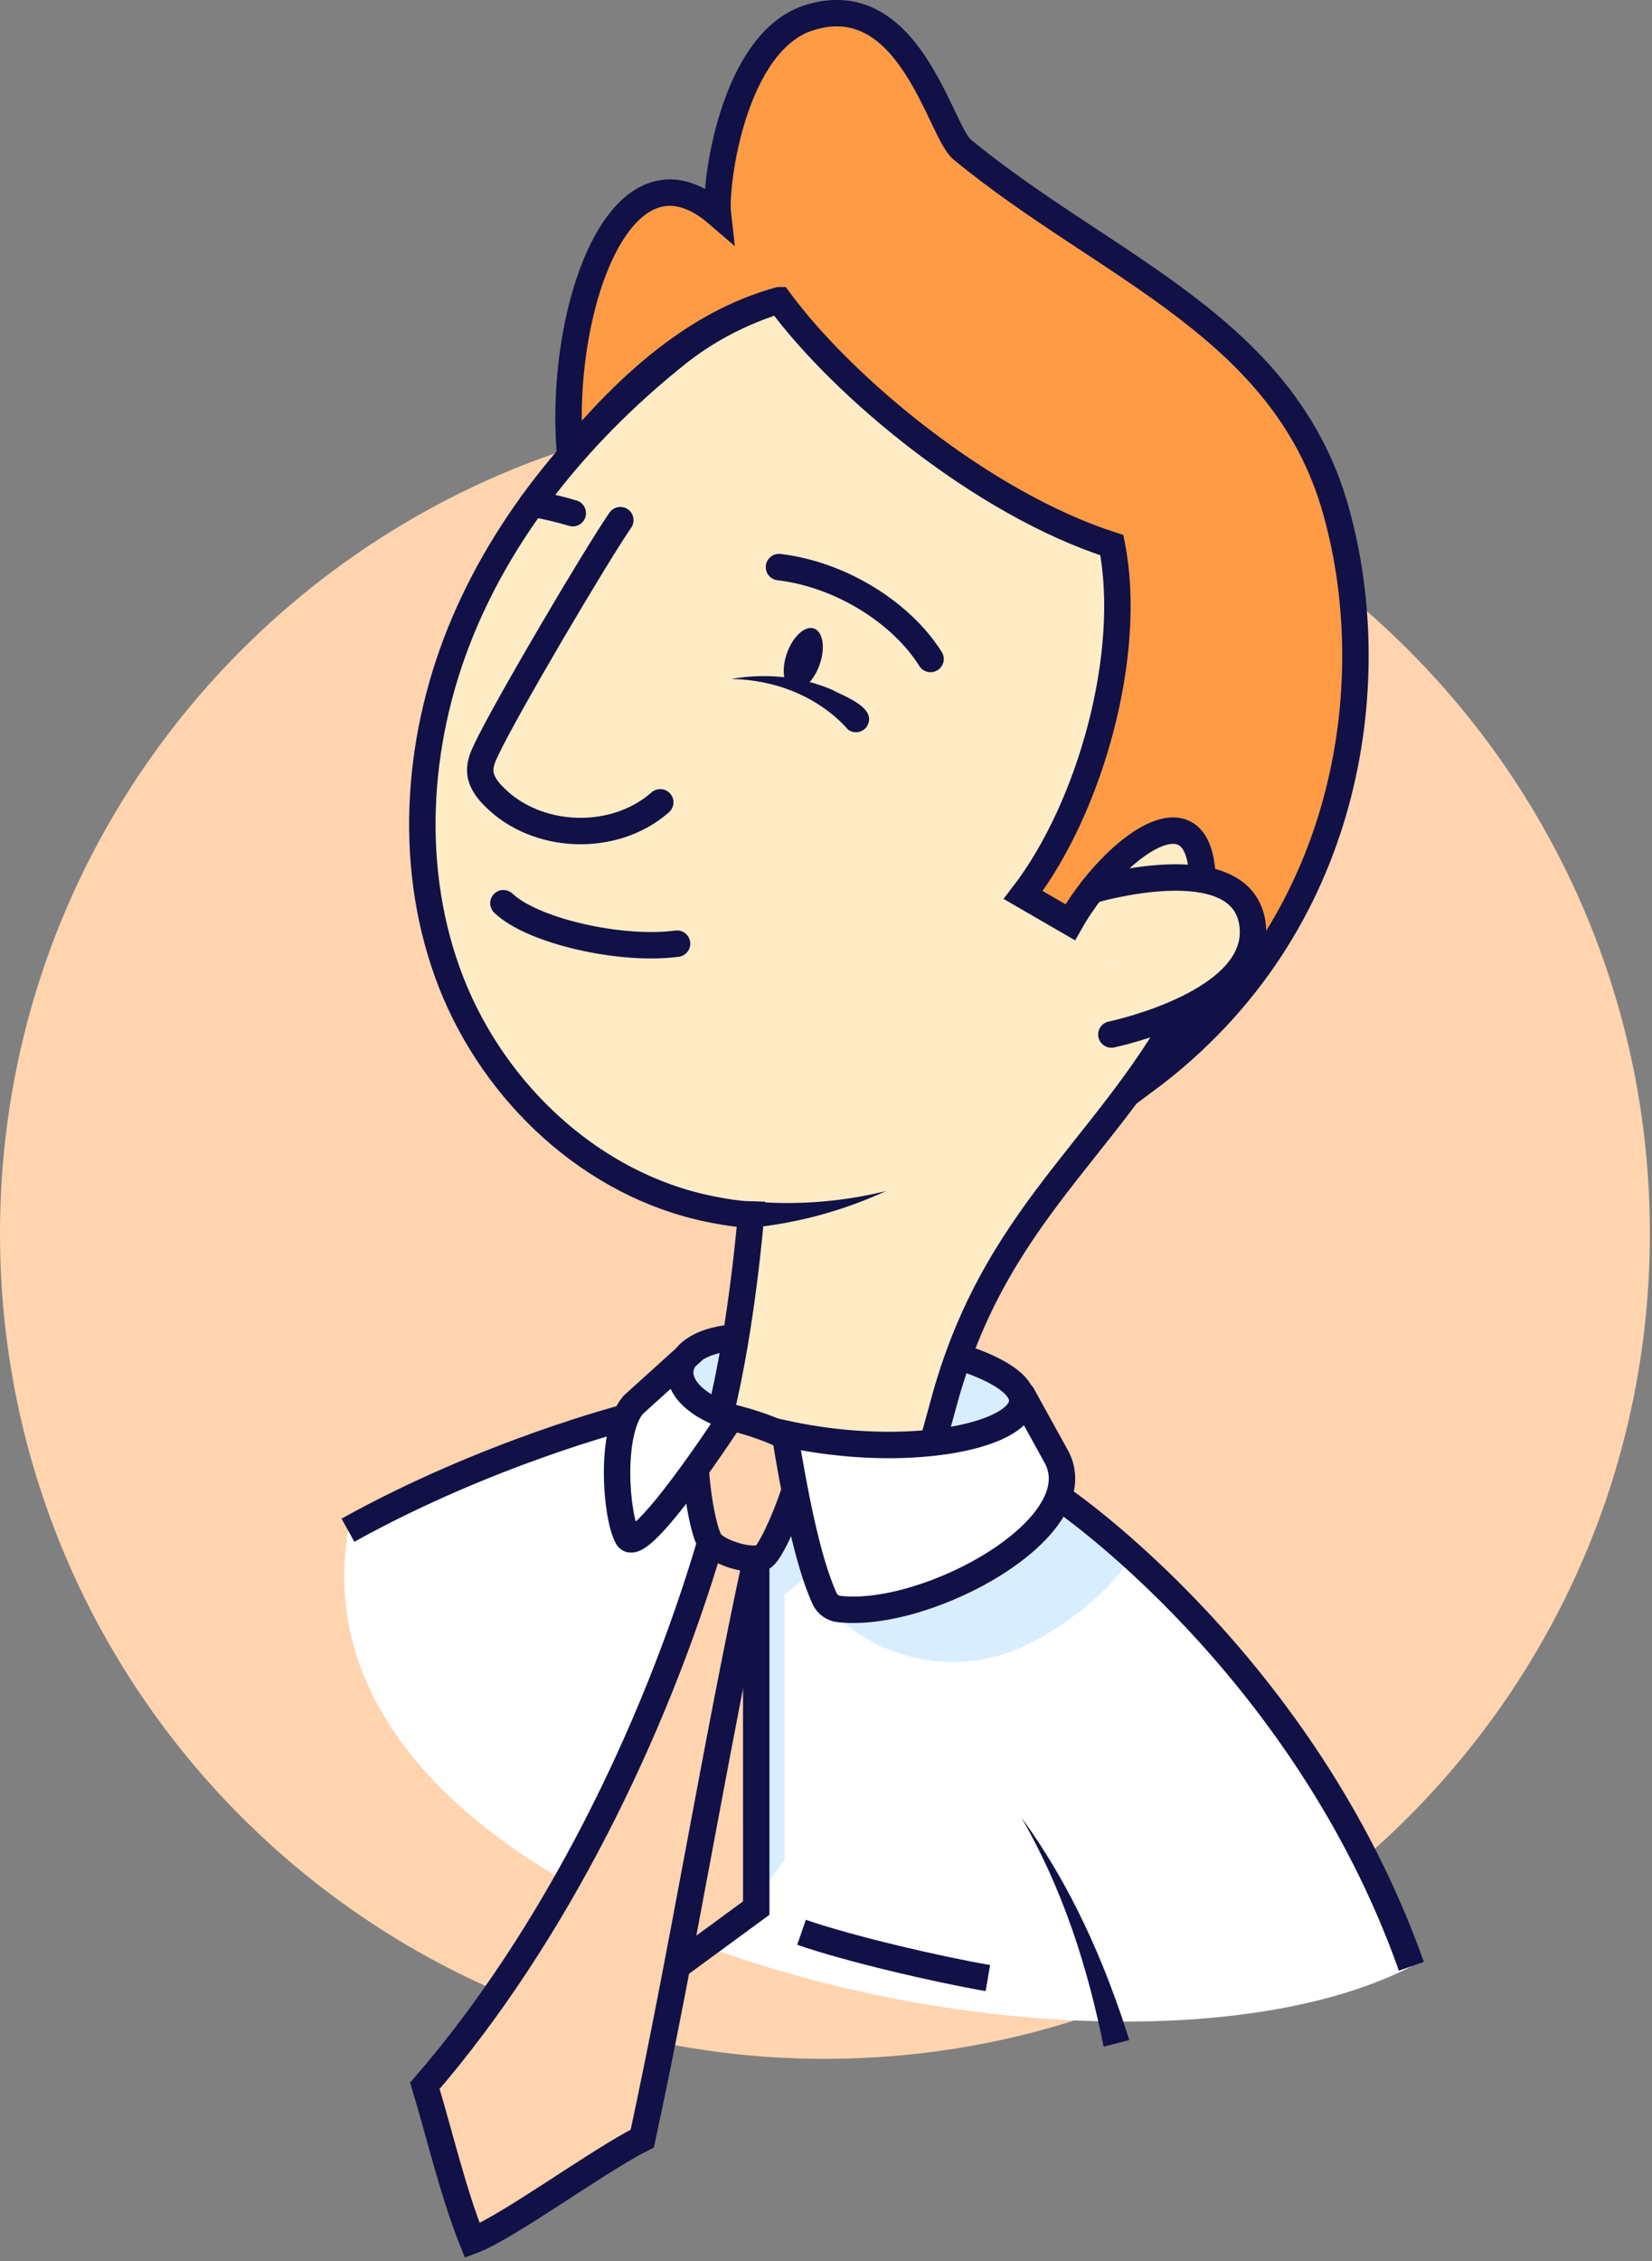 <svg width="125" height="171" viewBox="0 0 125 171" fill="none" xmlns="http://www.w3.org/2000/svg">
<rect x="0" y="0" width="125" height="171" fill="#808080" stroke="none"/>
<g clip-path="url(#clip0_1092_3753)">
<path d="M62.42 155.71C96.894 155.71 124.84 127.764 124.84 93.29C124.84 58.816 96.894 30.87 62.42 30.87C27.946 30.87 0 58.816 0 93.29C0 127.764 27.946 155.71 62.42 155.71Z" fill="#FFD4AF"/>
<path d="M47.35 107.2C47.5 106.84 47.68 106.52 47.89 106.27L52.49 102.1C53.14 101.65 54.09 101.32 55.31 101.19H55.66C56.47 96.27 56.83 91.86 56.83 91.86C55.51 91.83 53.72 91.44 53.72 91.44C44.85 89.65 37.44 82.73 34.14 74.31C30.85 65.89 31.44 56.22 34.83 47.83C38.22 39.45 44.25 32.3 51.33 26.67C62.24 18.09 79.85 20.72 88.29 30.7C93.16 36.46 95.46 44.11 95.58 51.65C95.69 59.19 94.06 66.79 90.86 73.61C85.39 85.29 77.09 90.11 72.57 102.43L72.8 102.68C75.57 103.6 77.03 104.56 77.35 105.48L79.89 110.08C80.47 111.09 80.49 112.16 80.1 113.22L80.36 113.4C80.36 113.4 98.7 125.87 106.8 148.72C83.5 160.69 21.26 146.05 26.34 115.75C36.85 109.91 47.36 107.22 47.36 107.22L47.35 107.2Z" fill="white"/>
<path d="M53.718 91.22C53.718 91.22 55.508 91.61 56.828 91.64C56.828 91.64 56.478 96.05 55.658 100.97H55.308C54.088 101.09 53.138 101.42 52.488 101.88L51.868 102.44C50.788 103.84 51.808 105.84 55.308 106.97C56.488 107.24 58.288 107.69 59.358 108.18C69.218 110.33 78.268 108.08 77.338 105.27C77.018 104.34 75.558 103.38 72.788 102.46L72.558 102.21C77.078 89.89 85.368 85.07 90.848 73.39C94.048 66.56 95.678 58.97 95.568 51.43C95.458 43.89 93.148 36.24 88.278 30.48C79.838 20.5 62.228 17.87 51.318 26.45C44.238 32.07 38.208 39.22 34.818 47.61C31.428 55.99 30.838 65.66 34.128 74.09C37.418 82.51 44.838 89.44 53.708 91.22H53.718Z" fill="#FFECC5"/>
<path d="M54.23 106.79L55.32 100.94C55.32 100.94 52.31 100.98 51.49 103.03C50.67 105.09 54.23 106.79 54.23 106.79Z" fill="#D8EEFE"/>
<path d="M72.471 102.67L70.641 108.81C70.641 108.81 76.931 108.39 77.311 106.1C77.691 103.81 72.461 102.66 72.461 102.66L72.471 102.67Z" fill="#D8EEFE"/>
<path d="M53.761 116.64C53.351 116.11 52.811 113.7 52.641 111.09C54.111 109.05 55.311 107.2 55.311 107.2C56.491 107.47 58.291 107.92 59.361 108.41C59.581 109.78 59.791 111.31 60.091 112.84C59.361 115.03 58.211 117.52 57.701 117.77C57.571 117.83 57.411 117.87 57.211 117.88V144.3L51.221 148.69C50.371 153.12 49.501 157.5 48.591 161.73C45.231 163.42 38.381 168.46 35.731 169.45C34.281 165.83 33.271 161.47 32.141 157.74C41.921 146.44 49.521 130.95 53.751 116.63L53.761 116.64Z" fill="#FFD4AF"/>
<path d="M54.51 106.91C56.15 100.33 56.83 91.86 56.83 91.86C55.51 91.83 53.72 91.44 53.72 91.44C44.85 89.65 37.44 82.73 34.14 74.31C30.85 65.89 31.44 56.22 34.83 47.83C38.22 39.45 44.25 32.3 51.33 26.67C62.24 18.09 79.85 20.72 88.29 30.7C93.16 36.46 95.46 44.11 95.58 51.65C95.69 59.19 94.06 66.79 90.86 73.61C84.96 86.21 75.77 90.82 71.58 105.48L70.66 108.82" stroke="#111147" stroke-width="2" stroke-miterlimit="10" stroke-linecap="round"/>
<path d="M46.938 39.34C44.989 42.18 38.269 53.58 36.798 56.69C36.548 57.21 36.309 57.76 36.339 58.33C36.368 59.08 36.849 59.72 37.379 60.25C40.629 63.54 46.489 63.74 49.959 60.68" stroke="#111147" stroke-width="2" stroke-miterlimit="10" stroke-linecap="round"/>
<path d="M38.09 68.31C40.27 70.4 46.94 71.94 51.23 71.37" stroke="#111147" stroke-width="2" stroke-miterlimit="10" stroke-linecap="round"/>
<path d="M58.941 42.89C63.631 43.44 68.231 46.36 70.411 49.84" stroke="#111147" stroke-width="2" stroke-miterlimit="10" stroke-linecap="round"/>
<path d="M43.34 38.81C42.33 38.51 41.309 38.27 40.27 38.09" stroke="#111147" stroke-width="2" stroke-miterlimit="10" stroke-linecap="round"/>
<path d="M62.015 50.273C62.466 49.003 62.278 47.777 61.596 47.535C60.915 47.294 59.997 48.127 59.546 49.397C59.096 50.667 59.283 51.893 59.965 52.135C60.647 52.377 61.565 51.543 62.015 50.273Z" fill="#111147"/>
<path d="M58.94 22.71C52.62 24.46 47.58 29.07 43.14 34.36C42.19 23.63 46.93 9.8 54.32 16.19C54.06 13.88 55.49 3.18 61.19 1.35C68.82 -1.1 71.11 9.89 72.79 11.3C83.83 20.39 97.57 24.79 101.25 39.23C104.52 51.58 102.37 70.02 86.73 81.68L90.07 77.38L89.2 76.74C95.09 55.94 84.94 62.75 80.98 69.75L77.42 67.69C82.51 61.07 85.75 49.42 84.13 41.23C74.34 38.09 63.77 29.26 58.95 22.71H58.94Z" fill="#FF9B45"/>
<path d="M80.008 113.39L85.538 117.9C85.538 117.9 83.248 121.59 77.838 124.33C72.968 126.8 67.018 125.87 63.118 122.05C62.928 121.86 62.828 121.75 62.828 121.75L60.748 119.49L59.368 120.58V140.66L58.078 142.44V118.51L60.088 115.05L63.168 121.33C63.168 121.33 74.098 122.07 80.008 113.4V113.39Z" fill="#D8EEFE"/>
<path d="M58.94 22.71C52.62 24.46 47.58 29.07 43.14 34.36C42.19 23.63 46.93 9.8 54.32 16.19C54.06 13.88 55.49 3.18 61.19 1.35C68.82 -1.1 71.11 9.89 72.79 11.3C83.83 20.39 97.57 24.79 101.25 39.23C104.52 51.58 102.37 70.02 86.73 81.68L90.07 77.38L89.2 76.74C95.09 55.94 84.94 62.75 80.98 69.75L77.42 67.69C82.51 61.07 85.75 49.42 84.13 41.23C74.34 38.09 63.77 29.26 58.95 22.71H58.94Z" stroke="#111147" stroke-width="2" stroke-miterlimit="10"/>
<path d="M55.34 51.35C57.85 50.9 60.6 51.14 62.99 52.18C63.91 52.69 66.46 53.55 65.58 54.96C65.26 55.41 64.63 55.52 64.18 55.19C61.96 52.7 58.69 51.41 55.34 51.35Z" fill="#111147"/>
<path d="M83.398 67.27C83.398 67.27 93.968 63.94 94.768 69.91C95.568 75.88 84.088 78.25 84.088 78.25L83.398 67.27Z" fill="#FFECC5"/>
<path d="M82.602 67.33C82.602 67.33 93.972 63.93 94.772 69.9C95.572 75.87 84.092 78.24 84.092 78.24" stroke="#111147" stroke-width="2" stroke-miterlimit="10" stroke-linecap="round"/>
<path d="M60.101 112.84C59.371 115.03 58.221 117.52 57.711 117.77C56.881 118.18 54.411 117.47 53.761 116.64C53.351 116.11 52.811 113.7 52.641 111.09" stroke="#111147" stroke-width="2" stroke-miterlimit="10"/>
<path d="M55.32 107.2C56.5 107.47 57.88 107.92 58.95 108.41" stroke="#111147" stroke-width="2" stroke-miterlimit="10"/>
<path d="M57.218 117.87C54.168 131.98 51.648 147.64 48.598 161.74C45.238 163.43 38.388 168.47 35.738 169.46C34.288 165.84 33.278 161.48 32.148 157.75C41.928 146.45 49.528 130.96 53.758 116.64" stroke="#111147" stroke-width="2" stroke-miterlimit="10"/>
<path d="M56.829 90.86C60.219 91.17 63.709 90.9 67.039 90.08C63.829 91.56 60.379 92.5 56.829 92.86C56.279 92.91 55.789 92.51 55.729 91.96C55.659 91.34 56.209 90.79 56.829 90.86Z" fill="#111147"/>
<path d="M77.339 105.48L79.879 110.08C82.989 115.46 70.159 122.47 63.489 121.69C63.019 121.64 62.609 121.35 62.409 120.93C61.059 118.04 60.049 112.52 59.379 108.42C72.499 111.29 84.039 106.41 72.799 102.68" stroke="#111147" stroke-width="2" stroke-miterlimit="10" stroke-linecap="round"/>
<path d="M52.559 102.05L47.899 106.26C46.119 108.41 46.599 114.64 47.479 116.26C48.359 117.88 55.319 107.19 55.319 107.19C49.959 105.47 50.419 101.67 55.319 101.18" stroke="#111147" stroke-width="2" stroke-miterlimit="10" stroke-linecap="round"/>
<path d="M80.352 113.39C80.352 113.39 98.692 125.86 106.792 148.71" stroke="#111147" stroke-width="2" stroke-miterlimit="10"/>
<path d="M47.348 107.2C47.348 107.2 36.838 109.89 26.328 115.73" stroke="#111147" stroke-width="2" stroke-miterlimit="10"/>
<path d="M51.23 148.7L57.221 144.31V117.87" stroke="#111147" stroke-width="2" stroke-miterlimit="10"/>
<path d="M77.338 137.54C80.998 142.54 83.578 148.34 85.448 154.29L83.508 154.79C82.308 148.8 80.428 142.91 77.328 137.54H77.338Z" fill="#111147"/>
<path d="M74.748 149.6C70.988 148.96 64.258 147.39 60.648 146.14" stroke="#111147" stroke-width="2" stroke-miterlimit="10"/>
</g>
<defs>
<clipPath id="clip0_1092_3753">
<rect width="124.84" height="170.75" fill="white"/>
</clipPath>
</defs>
</svg>
